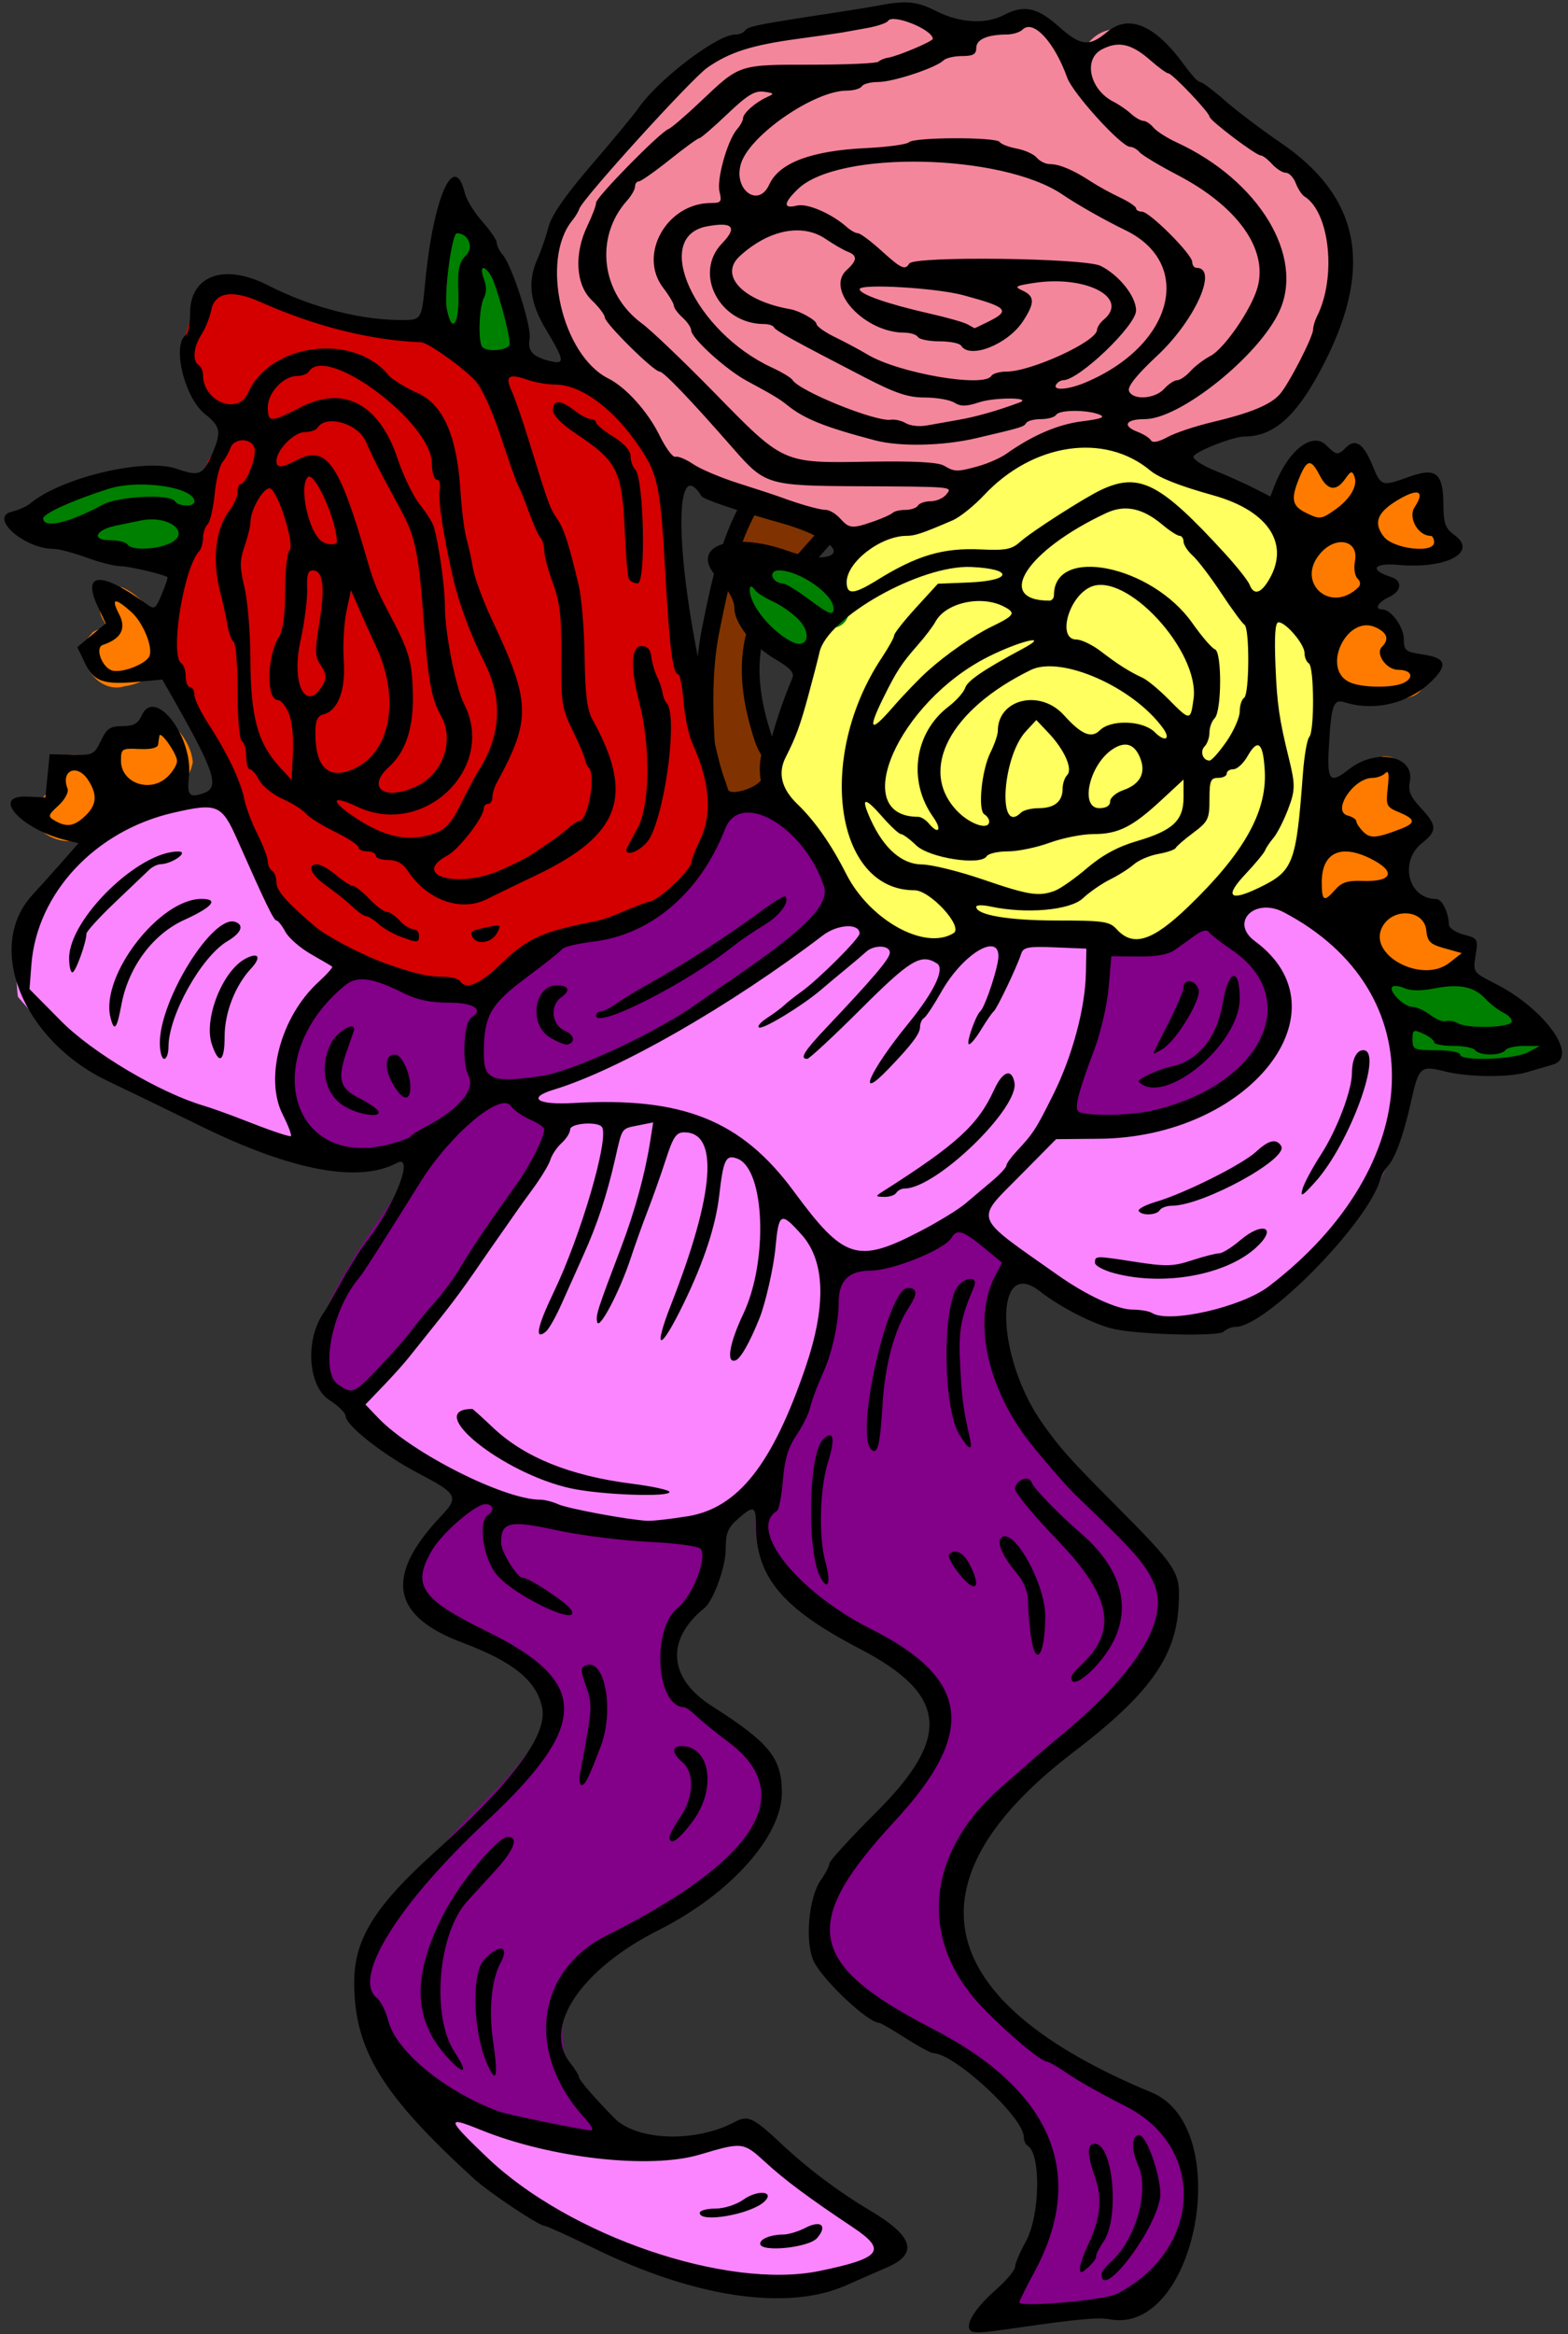 <?xml version="1.0" encoding="UTF-8" standalone="no"?>
<svg xmlns:rdf="http://www.w3.org/1999/02/22-rdf-syntax-ns#" xmlns="http://www.w3.org/2000/svg" height="540" viewBox="0 0 363 540" width="363" version="1.1" xmlns:cc="http://creativecommons.org/ns#" xmlns:dc="http://purl.org/dc/elements/1.1/">
<rect x="0" y="0" width="363" height="540" fill="#333333" stroke="none"/>
<path d="m195.16 96.324c-6.84 0.1-11.41 7.366-15.04 11.396-10.27 11.4-12.92 24.82-15.52 37.64-3.01 14.81-0.7 29.84 0 44.75 0.01 0.26 0 0.52-0.01 0.78 2.03-3.19 4.55-5.72 8.8-5.99 3.07-0.04 5.89 1.18 8.39 2.89-2.63-3.66-4.53-7.56-3.61-12.3 0.15-0.3 0.28-0.61 0.42-0.91-0.85-1.27-1.51-2.53-1.92-3.79-2.61-8-4.05-16.39-1.73-24.42 3.66-12.59 20.8-22.97 24.14-35.6 1.24-4.7 5.9-12.678-1.73-14.235-0.75-0.154-1.48-0.221-2.19-0.211zm-1.11 109.72c0.06 1.71-0.32 3.44-1.3 5.13 1.55-0.36 2.98-0.82 4.19-1.4-1.04-1.19-2-2.44-2.89-3.73z" fill-rule="evenodd" fill="#803300"/>
<path d="m173.86 116.39c-5.29 9.24-7.29 19.27-9.26 28.97-3.01 14.81-0.7 29.84 0 44.75 0.29 6.11-5.8 14.11 1.72 18.31 7.17 4 22.98 5.06 30.62 1.35-2.65-3.05-4.85-6.5-6.48-9.96-3.76-8.1-14.21-14.35-12.29-24.32 0.15-0.3 0.28-0.61 0.42-0.91-0.85-1.27-1.51-2.53-1.92-3.79-2.61-8-4.05-16.39-1.73-24.42 2.42-8.34 10.76-15.72 17.08-23.41-5.84-2.66-12.02-4.56-18.16-6.57z" stroke="#000" stroke-width="4.1" fill="none"/>
<g>
<path d="m303.15 103.36c-0.29-0.01-0.6 0.02-0.91 0.08-4.29 1.48-5.32 6.78-6.19 10.71-0.92 5.27 4.57 8.99 9.24 9.3-4.89 3.33-7.26 10.66-2.88 15.41 4.27 5.23 14.04 3.26 15.99-3.08 0.17-2.58-1.63-4.82-1.02-7.49 0.11-3.84-3.37-6.75-7.09-6.58-0.05 0-0.09 0.01-0.13 0.01 2.87-1.72 5.22-4.46 6.55-7.43 1.66-3.49-0.32-9.26-4.94-8.19-1.81 0.05-3.02 3.42-3.94 0.61-1.09-1.67-2.63-3.3-4.68-3.35zm24.24 7.01c-5.13 0.89-10.44 4.52-11.97 9.68-0.71 6.56 6.55 10.87 12.45 10.48 3.53 0.49 7.88-1.49 7.61-5.58 0.26-2.67-2.16-4.29-4.21-5.09-0.55-2.06 2-4.33 0.68-6.61-0.69-1.84-2.62-3.01-4.56-2.88zm-300.47 25.43c-4.086 0.28-4.851 5.37-2.709 8.16 0.77 1.57-2.472 1.57-2.986 2.64-4.892 4.82 1.034 14.19 7.554 12.19 4.797-0.67 10.793-4.18 9.547-9.83-1.142-5.43-4.846-10.64-9.888-13.01-0.493-0.16-1.009-0.15-1.518-0.15zm289.18 5.24c-8.64 0.6-14.06 13.47-6.83 19.24 5.18 3.16 12.02 2.86 17.58 0.86 3.59-1.21 4.77-6.46 1.25-8.48-1.27-1.16-3.1-1.1-4.53-1.81 3.43-5.09-2.53-10.02-7.47-9.81zm-279.2 25.67c-1.967 0.02-2.655 2.54-4.189 2.83-3.204-0.12-7.965 0.16-8.053 4.36-1.24 5.21 2.466 10.57 7.721 11.45 5.487 0.9 11.369-3.66 12.254-9.06-0.311-3.41-2.426-6.66-4.932-8.9-0.747-0.46-1.523-0.61-2.389-0.65-0.143-0.02-0.281-0.03-0.412-0.03zm-19.566 7.91c-0.196 0-0.394 0-0.594 0.01-4.104 0.07-5.377 4.6-5.086 7.97-2.088 2.31-5.685 5.68-2.871 8.83 2.88 3.12 8.278 4.56 11.754 1.39 4.621-2.57 6.558-8.83 3.533-13.34-1.369-2.47-3.803-4.74-6.736-4.86zm302.82 0.4c-3.22 1.41-7.01 1.93-9.53 4.77-3.46 2.78-5.42 9.1-0.88 11.85 0.73 0.46 1.36 1.09 1.96 1.76-0.18-0.01-0.36-0.03-0.54-0.03-7.67 0.27-11.93 11.24-7 16.82 2.54 2.26 6.2 0.5 7.76-2.02 3.97-1.66 10.21 0.81 12.52-4.03 1.22-3.19-0.68-5.69-3.23-7.43 3.11-0.64 6.14-1.92 8.31-4.15 2.49-3.68-1.48-7-4.6-8.33 0.51-3.57 0.66-9.59-4.77-9.21zm5.15 32.65c-5.99-0.05-11.47 6.4-8.87 12.24 2.62 6.15 10.36 9.4 16.69 7.92 3.82-1.17 9.1-3.9 8.29-8.6-1.15-3.36-5.77-2.42-7.54-4.62-0.59-4.1-4.48-7.11-8.57-6.94z" fill="#ff7b00"/>
<path d="m48.623 184.22c-1.293 0.037-2.592 0.133-3.875 0.084-22.851 0.869-43.612 23.319-40.611 46.305 12.896 15.528 31.46 25.492 50.518 31.768 4.569 1.028 12.536 6.916 15.238 0.09 0.002-5.843-3.95-11.466-1.69-17.525 1.018-8.192 7.329-13.976 11.264-20.553-0.232-6.316-9.432-6.738-11.777-12.51-5.748-8.735-8.564-19.455-15.223-27.393-1.263-0.281-2.551-0.303-3.844-0.266zm243.73 22.438c-6.031-0.355-10.304 7.291-5.715 11.746 5.93 5.265 12.55 13.858 6.699 21.713-9.362 16.67-30.581 20.758-48.012 19.871-0.751 0.388-1.473 0.824-2.182 1.283 6.425-10.406 10.442-22.365 11.699-34.4 0.705-4.819 0.046-11.508-6.438-10.805-4.662-0.473-10.966-2.139-14.043 2.586-2.74-6.736-11.09-1.574-14.094 2.412-2.066-1.269-6.909-4.594-10.004-1.477-2.166 2.455-1.311-4.898-5.107-4.203-3.979 1.475-3.055-2.317-6.027-3.848-0.868-0.393-1.837-0.528-2.783-0.459-11.711 2.959-20.394 12.768-30.812 18.189-12.784 8.326-26.643 14.735-40.555 20.863-4.657 3.493 0.441 9.232 5.078 8.23 0.387 0.027 0.793 0.039 1.184 0.062-5.087 3.218-7.149 10.75-11.221 15.072-11.663 16.915-23.722 33.584-37.262 49.062-2.433 6.193 5.407 10.151 9.498 13.691 12.555 8.89 27.342 14.296 42.402 16.555 14.547 4.005 33.437 3.731 42.883-10.008 8.771-13.599 15.397-29.555 15.467-45.932-0.011-2.601-0.554-5.205-1.527-7.637 1.635 1.243 3.408 2.305 5.394 3.082 9.948 1.978 18.905-5.114 26.848-10.115 0.659-0.465 1.305-0.946 1.945-1.434-0.125 3.458 3.181 6.926 6.16 8.838 12.974 10.625 28.972 20.743 46.537 17.502 18.429-3.283 32.311-18.417 41.076-34.127 9.902-17.558 7.992-41.916-7.721-55.52-5.419-4.845-11.769-10.384-19.369-10.797zm-185.87 281.51c-6.492 1.455-2.833 8.631 1.043 10.863 22.173 20.925 53.635 33.507 84.25 29.52 5.043-1.696 14.449-2.246 14.166-9.354-3.824-6.821-12.21-9.632-17.787-14.875-6.049-3.531-10.733-10.299-17.607-11.678-15.871 5.265-33.166 3.485-49.162-0.225-5.049-1.071-9.71-3.984-14.902-4.252z" fill="#fa85ff"/>
<path d="m173.39 184.9c-9.29 0.58-10.35 11.98-15.97 17.47-5.98 8.22-15.98 11.29-25.46 13.26-7.69 3.76-15.22 9.1-20.27 16.12-3.27-4.82-11.36-2.43-16.213-5.07-3.669-1.29-7.219-3.36-11.237-3.21-9.318 1.27-15.138 10.84-18.205 18.93-4.528 11.44 3.433 26 16.151 26.58 6.668 0.21 13.247-2.03 18.954-5.6-2.258 2.95-4.362 6.02-6.603 8.7-7.353 11.38-16.284 22.3-20.625 35.26-1.646 6.07-2.101 16.51 6.174 17.5 8.541-0.69 12.705-10.13 18.07-15.6 10.974-14.91 23.354-29.22 31.154-46.13 0.65-6.03-6.78-8.42-11.68-10.37 13.41 0.56 25.68-7.39 37.3-13.39 13.34-8.01 27.86-15.55 37.68-27.93 4.44-7.22-2.27-15.09-6.9-20.39-3.31-3.2-7.52-6.19-12.32-6.13zm105.41 27.32c-0.21 0-0.43 0-0.65 0.02-5.19 2.31-9.84 6.52-16.08 5.02-6.53-1.01-9.33 5.89-9.21 11.28-0.76 9.55-5.68 18.02-6.96 27.48 2.23 7.5 12.25 5.04 18.05 4.68 12.61-1.43 25.73-8.54 31.5-20.17 3.44-8.85-0.76-18.64-8.47-23.64-2.46-1.79-4.96-4.59-8.18-4.67zm-167.37 39.27c0.24 0.2 0.5 0.38 0.79 0.55 0.73 0.16 1.45 0.29 2.18 0.39-1.33 0.43-2.56 1.01-3.73 1.7 0.32-0.86 0.57-1.74 0.76-2.64zm110.09 30.48c-5.35 2.3-9.91 6.72-16 7.66-6.07 0.47-13.6 2.71-14.39 9.84-1.36 12.78-6.9 24.4-11.85 36.19-1.34 5.55-2.26 11.14-4.52 16.3-0.37 11.03 10.53 17.72 18.29 23.63 7.92 6.36 20.59 9.41 23.29 20.37-0.63 15.16-14.93 24.2-22.25 36.23-6.07 7.64-7.43 19.67 0.47 26.62 13.8 13.57 35.94 18.24 44.69 36.91 5.74 12.39-1.67 25.2-6.34 36.38-0.06 7.42 9.5 3.7 14.23 3.92 15.6 0.76 30.24-12.49 30.02-28.31 0.66-10.63-6.86-19.47-15.98-23.85-14.99-8.88-32.31-17.7-39.06-35.01-3.13-11.6 1.95-23.78 10.94-31.35 12.89-12.75 29.86-23.32 37.19-40.7 3.62-9.03-2.64-17.72-9.01-23.56-12.08-13.35-28.76-26.43-29.59-45.95-1.23-6.16 4.07-11.72 2.18-17.58-3.36-3.24-7.39-7.5-12.31-7.74zm-108.28 62.32c-9.07 2.63-17.024 10.99-18.906 20.3 0.803 9.36 11.736 12.62 18.486 16.97 5.43 3.67 14.57 7.32 13.9 15.15-4.1 11.95-15.26 19.66-23.16 29.04-8.174 9.54-18.891 18.87-21.08 31.85 3.349 17.18 18.29 30.53 34.93 34.85 6.3 1.23 12.92 4.17 19.34 2.75 5.79-3.85-0.96-9.59-3.17-13.42-6.69-10.12-3.38-25.22 7.97-30.34 13.57-8.25 30.38-15.44 37.13-30.86 3.72-9.31-3.99-17.49-10.88-22.63-4.37-4.33-12.85-6.64-11.33-14.43 0.19-9.57 11.46-16.23 9.3-26.13-4.36-5.01-12.45-2.97-18.42-4.5-10-0.14-20.02-4.23-30.05-2.87 1.17-2.67-1.17-5.93-4.06-5.73z" fill="#830089"/>
<path d="m252.03 100.25c-0.577-0.004-1.16 0.019-1.752 0.07-12.721-0.101-21.729 9.822-31.387 16.479-6.219 4.88-15.155 2.741-20.715 8.758-4.097 2.781-7.787 10.643-2.742 13.703-1.144 0.829-2.262 1.683-3.348 2.561-8.344 9.32-8.508 22.791-13.916 33.67-1.925 9.963 8.528 16.217 12.293 24.32 5.285 11.228 16.538 22.35 29.916 20.107 7.115-2.429 2.978-11.101-1.641-13.885-0.584-0.633-1.228-1.139-1.912-1.562 3.636 0.735 7.349 1.33 10.777 2.625-0.364 0.08-0.729 0.155-1.088 0.26-4.98 2.74-0.768 9.105 3.963 8.072 8.855 1.354 18.437-0.309 26.824 2.891 6.189 5.592 14.286 0.256 18.625-4.922 1.952-1.868 3.962-3.844 5.924-5.922 0.007 0.297 0.017 0.594 0.06 0.902 3.939 5.678 11.534 0.099 15.605-2.803 8.177-6.911 6.046-19.06 8.074-28.404 2.204-11.319 4.043-25.255-4.846-34.27-1.378-1.091-3.169-2.032-4.981-1.594-2.39 1.117-3.484 3.048-3.928 5.316-0.568-2.415-1.497-4.73-2.873-6.85 0.22 0.241 0.439 0.487 0.66 0.727 5.903 1.253 9.118-7.181 9.363-12.297-0.762-11.797-13.891-15.944-23.338-19.049-7.904-2.84-14.968-8.846-23.621-8.904z" fill="#ffff60"/>
<path d="m106.22 50.553c-5.43 0.715-5.7 7.382-6.12 11.658 0.03 4.982-1.601 10.919 1.85 15.119 1.56 1.709 3.82 1.548 5.43 0.397 0.23 1.778 0.77 3.489 1.76 5.033 2.97 3.18 8.8 2.528 11.63-0.438 2.02-4.017-0.51-8.585-1.2-12.658-1.43-3.897-1.95-9.941-6.86-10.973-0.23 0.029-0.47 0.004-0.71 0.002 0.89-3.858-1.14-8.214-5.78-8.14zm-74.068 57.887c-8.559 0.46-16.902 3.66-24.132 8.14-3.487 2.44-1.446 8.01 2.593 8.31 3.076 0.22 5.897-0.73 8.664-1.92-0.378 2.65 1.946 5.55 4.905 5.57 3.684 0.44 6.945 2.95 10.826 2.04 4.453-0.35 11.013-2.89 10.004-8.43-0.176-0.61-0.449-1.15-0.783-1.65 2.602-0.39 4.937-2.22 4.421-5.19-1.338-5.23-7.688-6.05-12.222-6.68-1.42-0.14-2.849-0.21-4.276-0.19zm147.73 19.92c-2.37 0.18-4.31 2.16-4.65 4.34-0.47-0.13-0.97-0.15-1.46-0.16-4.2 0.29-4.84 5.53-2.72 8.38 2.91 5.17 7.35 10.7 13.57 11.58 4.21 0.63 6.94-3.88 5.68-7.48 2.34 0.72 4.96 0.24 6.01-2.36 1.47-5.06-3.49-9.27-7.43-11.53-2.56-1.31-5.3-2.77-8.25-2.77-0.25-0.03-0.5-0.02-0.75 0zm142.49 96.17c-4.23 0.23-5.17 5.96-2.1 8.34 1.19 1.36 2.65 2.28 4.21 3.04-1.83 2.64-1.14 6.76 0.5 9.22 3.7 2.73 9 0.48 12.93 2.94 6.48 1.13 13.61 0.79 19.51-2.35 3.75-1.83 2.16-7.85-1.98-7.6-0.82 0.02-1.64 0.06-2.46 0.13 1.1-2.32-0.21-5.6-2.66-6.87-4.19-3.2-8.59-7.74-14.41-6.57-4.54 0.27-9.06 0.39-13.54-0.28z" fill="#008000"/>
<path d="m53.016 65.102c-7.582 0.984-9.389 10.115-11.204 16.252 6.822 25.644 20.332 4.989 6.256 25.314-2.369 8.479-4.109 17.132-7.504 25.328-3.388 9.594-4.728 20.583 0.883 29.678 5.909 10.89 11.566 21.91 15.312 33.779 3.572 11.982 12.09 22.023 23.539 27.131 9.075 4.836 19.407 6.892 29.402 8.44 8.138-2.384 12.591-11.7 21.576-12.758 12.423-3.132 27.943-6.661 32.986-20.129 4.813-8.412 3.073-18.209-0.307-26.756-1.874-7.727-3.59-15.483-4.979-23.266-2.486-14.841-0.131-31.001-7.057-44.812-6.323-12.284-19.286-19.014-32.869-18.982-3.755 0.722-4.315 3.348-3.844 6.309-2.707-5.126-6.329-9.535-12.041-12.051-12.098-5.084-25.808-4.771-37.795-10.461-4.008-1.282-8.054-3.142-12.349-3.013z" fill="#d40000"/>
<path d="m207.71 1.277c-13.57 3.256-27.9 3.762-41.05 8.713-10.31 5.332-16.79 15.643-24.88 23.633-1.865 2.874-6.515 5.911-6.82 9.438-0.047 0.009-0.095 0.012-0.143 0.021-5.009 3.18-7.122 9.703-8.998 15.096-1.356 12.447 3.064 26.258 14.047 33.221 7.572 4.92 9.814 14.925 18.188 18.807 12.393 6.257 26.582 8.369 38.678 15.115 6.155 0.152 11.531-4.03 17.541-5.146 3.561-0.899 9.568-3.462 7.498-7.857 11.063-1.691 19.994-10.009 31.168-11.723 22.104-22.804-8.649-0.51 9.779 3.248 7.07 4.196 14.041-2.543 21.129-3.336 8.704-1.369 16.852-6.524 19.932-15.088 5.517-11.851 11.034-27.092 3.41-39.248-3.412-4.945-6.915-9.931-12.67-12.359-12.349-7.494-19.842-21.251-33.463-26.818-0.777-0.192-1.579-0.28-2.379-0.26-4.956-0.041-8.242 3.919-8.975 8.279-1.429-2.352-2.784-4.739-4.094-7.082-1.742-2.59-4.431-4.96-7.758-4.75-5.116 1.884-12.133 0.739-15.283 6.144-1.368 0.402-2.71 0.842-4.043 1.291 2.832-5.425-6.45-9.269-10.807-9.338z" fill="#f3869b"/>
</g>
<path d="m224.51 539.02c-0.959-1.551 1.435-5.196 6.146-9.358 2.387-2.109 4.34-4.456 4.34-5.215 0-0.759 1.103-3.354 2.45-5.768 3.321-5.948 3.619-20.285 0.463-22.236-0.5-0.3-0.91-1.24-0.91-2.07 0-4.48-16.15-19.37-21.01-19.37-0.522 0-3.412-1.575-6.421-3.5s-5.736-3.5-6.06-3.5c-2.491 0-12.707-9.551-15.038-14.059-2.208-4.271-1.325-14.93 1.575-19.003 1.076-1.511 1.956-3.22 1.956-3.799 0-0.579 4.877-5.909 10.838-11.846 17.503-17.43 16.505-27.266-3.838-37.852-17.929-9.329-24-16.584-24-28.677 0-4.389-0.535-4.551-4.25-1.28-2.249 1.979-2.75 3.257-2.75 7.008 0 3.987-2.848 11.86-4.887 13.508-9.084 7.344-8.419 16.283 1.691 22.72 13.356 8.504 16.196 12.017 16.196 20.031 0 10.101-11.96 23.455-28.433 31.748-18.146 9.136-27.076 22.497-20.567 30.773 1.1 1.398 2 2.825 2 3.171 0 0.732 2.995 4.235 8.157 9.54 5.218 5.363 18.875 5.816 28.008 0.928 2.996-1.604 4.205-1.025 10.836 5.184 6.171 5.779 13.093 10.971 20.539 15.404 10.014 5.962 11.136 9.965 3.685 13.149-2.048 0.875-6.236 2.709-9.307 4.075-13.529 6.019-34.863 2.916-58.202-8.465-5.94-2.89-11.16-5.26-11.6-5.26-1.297 0-12.856-7.706-16.388-10.926-21.356-19.46-27.73-29.91-27.73-45.44 0-9.955 4.726-17.587 18.658-30.129 18.156-16.345 26.221-27.222 24.841-33.503-1.371-6.242-6.67-10.532-18.499-14.977-16.533-6.212-18.023-15.439-4.75-29.416 4.02-4.234 3.563-5.08-5.215-9.647-8.239-4.29-17.035-11.2-17.035-13.38 0-0.686-1.688-2.336-3.75-3.667-5.052-3.26-5.676-14.189-1.165-20.415 0.398-0.55 2.188-3.7 3.976-7s4.473-7.575 5.966-9.5c6.497-8.375 10.993-20.151 6.846-17.932-8.798 4.709-24.295 1.803-45.335-8.499-8.271-4.05-17.963-8.75-21.538-10.44-19.751-9.35-28.575-31.17-17.445-43.13 1.279-1.375 4.193-4.619 6.475-7.209l4.149-4.709-2.839-0.682c-10.468-2.51-17.636-10.47-9.09-10.09l4.25 0.189 0.5-5 0.5-5 5.123 0.128c4.883 0.122 5.198-0.03 6.734-3.25 1.357-2.846 2.139-3.378 4.967-3.378 2.609 0 3.609-0.556 4.495-2.5 3.027-6.645 11.955 4.95 10.915 14.176-0.501 4.446 0.129 5.081 3.685 3.717 3.432-1.317 2.099-5.242-7.481-22.029l-2.36-4.136-5.699 0.517c-7.987 0.724-10.178-0.055-12.226-4.35l-1.749-3.668 3.29-2.747 3.29-2.747-1.741-3.651c-3.892-8.162 0.467-8.557 10.959-0.992 2.122 1.53 2.255 1.455 3.763-2.156 0.86-2.058 1.445-3.817 1.3-3.908-1.118-0.71-8.97-2.53-10.894-2.53-1.319 0-4.861-0.9-7.87-2-3.01-1.1-6.402-2-7.54-2-6.868 0-15.128-7.328-9.71-8.615 1.512-0.359 3.425-1.217 4.25-1.905 7.195-6.006 26.59-10.594 33.892-8.018 5.315 1.875 6.22 1.453 8.441-3.937 1.928-4.678 1.659-5.915-1.897-8.738-4.82-3.826-7.733-16.249-4.307-18.367 0.479-0.296 0.871-2.496 0.871-4.89 0-8.834 7.88-11.693 17.999-6.53 10.298 5.254 22.054 8.226 31.841 8.05 3.592-0.064 3.82-0.478 4.54-8.219 1.87-20.105 6.77-31.284 9.25-21.081 0.367 1.512 2.176 4.439 4.019 6.503 1.843 2.064 3.352 4.279 3.352 4.921 0 0.643 0.611 1.879 1.358 2.747 2.203 2.561 6.751 16.695 6.253 19.436-0.518 2.855 0.665 4.172 4.644 5.17 3.585 0.9 3.483-0.059-0.756-7.098-3.886-6.454-4.465-11.212-2.026-16.646 0.811-1.806 1.942-5.084 2.514-7.284 0.711-2.732 3.878-7.295 9.995-14.395 4.925-5.718 9.756-11.56 10.736-12.983 4.62-6.712 18.28-17.122 22.47-17.122 0.933 0 1.944-0.4 2.247-0.89 0.613-0.992 2.945-1.458 21.068-4.209 3.85-0.584 8.125-1.283 9.5-1.552 6.664-1.305 9.195-1.079 13.745 1.23 5.431 2.756 11.417 3.106 15.619 0.915 4.646-2.423 7.723-1.804 12.599 2.534 5.232 4.655 7.156 4.89 11.324 1.383 5.046-4.246 11.147-1.633 17.877 7.657 1.56 2.162 3.23 3.931 3.7 3.931 0.469 0 3.023 1.913 5.675 4.25s8.453 6.725 12.891 9.75c18.243 12.435 21.527 28.394 10.392 50.5-6.28 12.467-11.658 17.486-18.76 17.504-2.599 0.007-11.384 3.459-11.773 4.627-0.2 0.6 2.015 2.056 4.923 3.235 2.908 1.179 6.995 3.016 9.084 4.082l3.797 1.937 0.859-2.259c3.183-8.373 8.819-12.856 12.072-9.603 2.364 2.364 2.695 2.401 4.577 0.519 2.162-2.162 4.051-0.909 6.085 4.036 2.064 5.02 2.122 5.038 8.577 2.725 6.208-2.225 7.832-0.882 7.89 6.525 0.034 4.346 0.438 5.435 2.606 7.014 5.437 3.961-1.975 7.855-13.055 6.859-5.83-0.524-6.801 1.18-1.612 2.827 2.685 0.852 2.375 3.302-0.59 4.653-2.51 1.14-3.4 2.82-1.51 2.82 2.032 0 5 4.088 5 6.886 0 2.654 0.362 2.941 4.5 3.561 5.415 0.812 5.806 2.53 1.492 6.56-5.176 4.835-12.983 6.612-19.697 4.482-2.636-0.836-3.135 0.623-3.676 10.76-0.399 7.463 0.301 8.174 4.663 4.742 6.315-4.967 15.299-3.152 14.099 2.849-0.431 2.155 0.127 3.492 2.533 6.067 3.794 4.061 3.847 5.348 0.336 8.11-5.429 4.27-3.261 12.982 3.23 12.982 1.342 0 2.84 3.002 2.961 5.934 0.033 0.789 1.575 1.828 3.428 2.309 3.26 0.847 3.348 1.001 2.742 4.795-0.624 3.903-0.605 3.931 4.525 6.53 11.559 5.858 19.49 16.99 13.356 18.747-1.645 0.471-4.372 1.268-6.061 1.771-4.219 1.256-13.619 1.147-19.051-0.221-5.543-1.396-5.933-1.036-7.75 7.152-1.668 7.514-3.628 12.953-5.313 14.74-0.651 0.691-1.499 2.246-1.883 3.456-3.27 10.3-26.47 33.78-33.38 33.78-0.905 0-2.139 0.492-2.74 1.094-1.16 1.16-18.828 0.764-25.276-0.567-4.475-0.924-12.513-4.987-17.262-8.727-10.802-8.507-10.307 15.276 0.637 30.642 4.054 5.692 6.187 8.083 16.237 18.2 15.284 15.386 15.664 15.989 15.186 24.102-0.694 11.783-6.909 20.364-24.452 33.757-39.1 29.852-32.688 57.528 18.219 78.628 19.462 8.067 10.385 56.431-9.847 52.461-2.41-0.473-7.793 0.023-20.749 1.912-9.328 1.36-10.923 1.432-11.486 0.521zm34.087-8.322c19.732-10.241 20.77-33.974 1.899-43.444-4.95-2.484-10.881-5.808-13.18-7.387-2.3-1.58-4.48-2.87-4.86-2.87-1.435 0-9.237-6.542-15.113-12.673-14.982-15.631-12.995-36.034 4.999-51.327 1.618-1.375 4.186-3.625 5.707-5s4.411-3.85 6.423-5.5c18.854-15.462 26.54-27.917 22.523-36.495-2.115-4.516-4.456-7.135-17.888-20.011-2.187-2.096-7.863-8.618-10.875-12.494-9.84-12.664-13.067-28.248-7.907-38.188l1.655-3.188-4.347-3.562c-4.725-3.872-6.116-4.288-7.341-2.197-1.607 2.742-13.597 7.596-18.827 7.621-4.993 0.024-7.306 2.35-7.306 7.347 0 4.51-1.462 11.364-3.342 15.668-1.916 4.386-2.682 6.438-3.362 9-0.365 1.375-1.794 4.172-3.175 6.216-1.815 2.684-2.659 5.538-3.039 10.277-0.29 3.608-0.914 6.8-1.388 7.093-6.836 4.225 4.776 18.76 21.837 27.335 22.891 11.506 24.435 23.927 5.514 44.35-22.138 23.896-20.462 33.083 8.788 48.164 27.664 14.263 35.725 33.666 23.412 56.349-1.876 3.456-3.412 6.559-3.412 6.895 0 1.235 19.738-0.493 22.601-1.979zm-3.6-4.55c0-0.465 0.949-1.702 2.108-2.75 5.841-5.278 9.045-16.521 6.388-22.415-1.644-3.646-1.536-7.012 0.223-6.973 1.937 0.042 5.508 10.962 4.812 14.713-1.49 8.06-13.53 23.56-13.53 17.43zm-5-1.312c0-0.807 0.841-3.239 1.869-5.405 2.889-6.085 3.382-10.684 1.673-15.593-1.914-5.496-1.937-7.844-0.077-7.844 4.218 0 5.762 17.001 2.05 22.564-1.078 1.615-1.877 3.22-1.776 3.567 0.1 0.347-0.699 1.429-1.778 2.405-1.583 1.433-1.96 1.492-1.96 0.307zm-2-136.69c0-0.465 0.858-1.622 1.907-2.571 8.939-8.09 7.583-16.033-4.969-29.099-5.47-5.69-9.94-11.06-9.94-11.94 0-2.059 3.224-3.367 3.828-1.554 0.437 1.31 6.339 7.405 11.236 11.603 9.069 7.775 11.835 16.393 7.929 24.703-2.76 5.89-9.99 12.3-9.99 8.86zm-9.364-9.795c-0.35-2.55-0.64-6.12-0.64-7.92 0-1.979-0.934-4.407-2.351-6.11-3.592-4.318-4.984-7.391-3.858-8.517 2.73-2.73 10.218 10.54 10.196 18.067-0.027 9.287-2.279 12.3-3.35 4.483zm-48.679-13.363c-3.203-5.802-2.81-28.572 0.55-31.933 2.451-2.451 2.93-0.291 1.172 5.285-1.896 6.014-2.194 17.253-0.61 22.96 1.34 4.825 0.695 6.962-1.112 3.688zm31.705-1.374c-1.417-1.857-2.295-3.657-1.952-4 1.398-1.398 3.325-0.457 4.764 2.327 3.024 5.847 1.199 6.933-2.812 1.673zm-20.02-28.32c-3.72-3.73 3.94-37.31 8.51-37.31 2.255 0 2.343 1.315 0.298 4.436-3.416 5.214-5.581 13.245-6.157 22.846-0.554 9.226-1.161 11.517-2.654 10.024zm20.408-3.468c-3.438-5.653-4.006-26.446-0.908-33.246 1.363-2.992 5.592-3.814 4.332-0.842-3.124 7.372-3.619 10.207-3.187 18.25 0.418 7.769 0.716 9.993 2.244 16.75 0.711 3.146-0.223 2.803-2.482-0.912zm-32.292 193.58c14.3-2.954 15.678-4.766 7.679-10.098-10.205-6.802-15.666-10.862-20.23-15.041-5.134-4.7-5.303-4.72-15.204-1.776-11.572 3.441-34.543 0.846-50.75-5.731-8.041-3.263-7.877-2.589 1.561 6.428 19.023 18.175 55.58 30.631 76.944 26.218zm-13.76-6.31c0-1.119 2.489-2.105 5.332-2.113 1.192-0.003 3.482-0.692 5.089-1.529 3.655-1.906 5.243-0.536 2.734 2.357-1.96 2.25-13.16 3.35-13.16 1.29zm-14-7.11c0-0.55 1.618-1 3.596-1 2.046 0 4.862-0.902 6.535-2.093 3.297-2.348 7.391-1.922 4.796 0.499-3.15 2.93-14.93 4.98-14.93 2.59zm-26.418-21.695c-13.908-14.999-11.687-34.197 4.918-42.518 34.62-17.349 44.279-32.67 28.178-44.699-2.848-2.128-6.172-4.818-7.386-5.979-1.21-1.15-2.48-2.1-2.82-2.1-6.529 0-7.769-17.979-1.586-23 3.457-2.808 6.847-11.409 5.364-13.611-0.436-0.648-5.548-1.345-12.248-1.672-6.325-0.308-15.974-1.54-21.442-2.737-10.615-2.323-12.566-1.863-12.555 2.962 0.005 2.051 3.693 8.059 4.947 8.059 1.553 0 10.399 5.873 11.317 7.514 2.224 3.975-12.751-3.022-17.121-8-3.25-3.7-4.6-12.51-2.15-14.02 1.543-0.954 1.183-2.5-0.582-2.5-2.311 0-9.984 6.598-12.365 10.634-4.792 8.123-2.665 11.29 12.62 18.789 23.903 11.727 23.897 21.573-0.028 43.938-20.594 19.251-31.217 36.396-25.359 40.926 0.863 0.667 2.057 3.083 2.654 5.367 1.836 7.03 13.219 16.326 25.559 20.872 1.968 0.725 18.77 4.176 21.29 4.373 0.71 0.056 0.166-1.112-1.208-2.594zm-23.042-13.363c-3.067-7.44-3.341-20.461-0.494-23.492 3.636-3.87 6.038-3.319 3.769 0.865-2.041 3.764-2.704 10.924-1.661 17.947 1.283 8.642 0.707 10.311-1.614 4.68zm-8.74-0.69c-8.24-8.81-8.541-19.07-0.99-33.63 3.79-7.3 12.45-17.62 14.79-17.62 2.557 0 1.45 2.989-2.85 7.698-2.337 2.559-5.308 5.812-6.601 7.228-6.777 7.421-8.363 26.609-2.885 34.894 3.146 4.757 2.365 5.521-1.463 1.43zm51.2-51.21c0-0.526 1.125-2.613 2.5-4.64 3.121-4.599 3.344-10.238 0.5-12.673-2.49-2.13-2.57-3.73-0.17-3.73 6.58 0 8.084 9.83 2.64 17.25-3.27 4.46-5.47 5.98-5.47 3.79zm-20.7-14.79c2.871-15.098 2.912-15.695 1.392-20.067-1.325-3.813-1.327-4.384-0.017-4.887 4.381-1.681 6.574 10.527 3.381 18.815-2.897 7.518-3.577 8.889-4.41 8.889-0.478 0-0.634-1.238-0.347-2.75zm24.868-59.414c11.671-1.927 19.585-11.892 27.271-34.336 4.918-14.36 4.623-24.72-0.878-30.857-4.816-5.373-5.272-5.139-6.04 3.105-0.421 4.514-2.303 12.804-3.69 16.252-2.291 5.694-4.401 9.389-5.577 9.766-2.181 0.699-1.387-3.974 1.83-10.766 5.82-12.289 5.002-33.537-1.382-35.925-2.667-0.998-3.231 0.146-4.194 8.513-0.808 7.02-3.536 15.321-8.182 24.895-5.515 11.366-7.333 11.484-2.901 0.188 9.99-25.49 11.07-39.68 3.01-39.68-1.88 0-2.586 1.033-4.276 6.25-1.113 3.438-2.984 8.725-4.157 11.75s-2.967 8.028-3.985 11.118c-2.532 7.68-7.318 16.796-7.759 14.778-0.352-1.608-0.048-2.554 5.587-17.396 3.144-8.282 5.475-16.794 6.681-24.398l0.697-4.398-3.29 0.658c-4.167 0.833-3.814 0.337-5.52 7.785-1.963 8.574-4.143 15.172-7.385 22.352-1.49 3.3-3.765 8.377-5.056 11.282-1.291 2.905-2.898 5.739-3.572 6.299-2.721 2.258-2.053-1.113 1.807-9.125 6.243-12.958 12.834-35.458 11.173-38.145-0.873-1.412-7.383-0.941-7.383 0.534 0 0.74-0.889 2.149-1.974 3.132-1.086 0.983-2.263 2.74-2.615 3.905-0.352 1.165-2.313 4.368-4.358 7.118s-6.339 8.825-9.541 13.5c-6.374 9.305-8.268 11.883-13.511 18.393-1.925 2.39-4.344 5.417-5.376 6.726-1.032 1.31-3.708 4.288-5.947 6.62l-4.072 4.239 2.947 3.087c7.758 8.12 29.172 18.93 37.522 18.93 1.002 0 2.856 0.468 4.12 1.04 2.26 1.023 16.091 3.6 20.604 3.838 1.269 0.067 5.479-0.402 9.356-1.042zm-26.971-6.463c-15.82-3.44-34.38-18.38-22.83-18.38 0.113 0 2.267 1.948 4.787 4.328 7.279 6.876 17.842 11.142 32.094 12.96 4.812 0.614 8.75 1.475 8.75 1.914 0 1.258-15.843 0.682-22.808-0.829zm-44.757-27.65c2.782-2.9 6.182-6.75 7.557-8.57 1.375-1.819 3.977-4.961 5.782-6.982 1.805-2.021 4.486-5.699 5.957-8.174 2.65-4.458 6.541-10.206 12.935-19.108 3.07-4.28 6.33-10.78 6.33-12.62 0-0.433-1.462-1.428-3.25-2.21s-3.823-2.22-4.522-3.195c-2.328-3.244-13.998 6.59-20.86 17.578-8.686 13.909-13.331 21.177-14.094 22.051-6.34 7.266-9.291 21.848-5.023 24.826 3.303 2.304 3.67 2.161 9.193-3.594zm206.29-19.09c36.589-27.922 38.208-68.333 3.468-86.559-6.72-3.525-12.578 2.345-6.674 6.688 21.864 16.083-1.245 45.409-36.024 45.714l-10 0.088-8.29 8.389c-10.586 10.712-11.211 9.046 8.641 23.041 6.758 4.764 13.764 7.997 17.366 8.014 1.806 0.008 3.823 0.359 4.483 0.778 3.912 2.486 20.725-1.34 27.03-6.152zm-35.73-3.04c-2.475-0.66-4.5-1.741-4.5-2.402 0-1.674 0.033-1.675 9.235-0.243 7.208 1.121 8.853 1.079 13.188-0.339 2.724-0.891 5.56-1.62 6.303-1.62 0.742 0 2.908-1.332 4.812-2.959 5.38-4.599 8.87-3.038 3.712 1.66-6.965 6.343-21.363 8.939-32.75 5.903zm5.623-14.405c-0.272-0.44 1.583-1.414 4.123-2.164 6.564-1.938 19.882-8.61 23.05-11.547 2.933-2.72 4.694-3.121 5.806-1.322 1.808 2.925-18.045 13.772-25.293 13.82-1.205 0.008-2.469 0.465-2.809 1.015-0.738 1.194-4.175 1.334-4.877 0.199zm37.929-5.12c0.38-1.331 2.317-4.931 4.303-8 3.638-5.618 7.103-14.73 7.13-18.748 0.022-3.232 1.055-5.332 2.622-5.332 4.763 0-3.137 21.637-11.136 30.5-3.001 3.325-3.494 3.592-2.919 1.579zm-88.55 9.82c4.125-2.136 8.85-5.026 10.5-6.422s4.453-3.763 6.228-5.259 3.238-3.078 3.25-3.516 1.034-1.878 2.272-3.202c3.96-4.235 4.539-5.126 8.536-13.135 4.464-8.944 7.452-20.046 7.608-28.264l0.11-5.6-7.264-0.294c-6.261-0.253-7.343-0.046-7.836 1.5-0.93 2.918-5.62 12.752-6.341 13.294-0.365 0.275-1.704 2.211-2.976 4.303s-2.546 3.568-2.832 3.282c-0.523-0.523 1.651-6.65 2.692-7.585 0.907-0.815 3.195-7.215 4.021-11.25 1.568-7.659-7.624-2.866-13.095 6.828-1.683 2.982-3.467 5.674-3.965 5.981-0.498 0.307-0.905 1.202-0.905 1.989 0 1.618-1.809 4.035-7.293 9.748-7.69 8.009-4.438 0.591 4.612-10.519 5.969-7.328 8.498-12.646 6.59-13.854-3.717-2.353-6.12-0.913-17.643 10.578-6.343 6.325-11.922 11.5-12.399 11.5-1.795 0-0.711-1.769 4.383-7.153 11.063-11.691 14.75-16.046 14.75-17.422 0-1.758-3.652-1.874-5.509-0.175-0.751 0.688-2.857 2.474-4.679 3.969-1.822 1.495-4.438 3.682-5.813 4.859-4.206 3.6-13.136 9.043-14.235 8.677-0.571-0.19 0.261-1.196 1.848-2.234s3.375-2.368 3.971-2.954c0.597-0.587 2.347-1.967 3.89-3.067 3.99-2.85 13.52-12.36 13.52-13.5 0-2.434-5.083-2.171-8.505 0.439-21.339 16.276-47.243 31.121-62.245 35.672-6.355 1.928-3.899 3.599 4.569 3.108 25.253-1.462 38.838 3.987 50.959 20.44 11.628 15.784 14.71 16.759 29.222 9.245zm-8.628-9.211c17.144-10.91 22.031-15.369 25.76-23.506 1.983-4.326 4.065-5.086 4.717-1.721 1.146 5.914-18.139 24.536-25.411 24.536-0.726 0-1.598 0.45-1.938 1-0.34 0.55-1.604 0.974-2.809 0.941-2.079-0.056-2.095-0.12-0.319-1.25zm-114.56-10.85c2.581-0.639 4.918-1.476 5.193-1.861 0.275-0.384 1.85-1.398 3.5-2.253 7.725-4.002 11.611-8.61 9.957-11.807-1.587-3.069-1.121-12.389 0.675-13.499 2.972-1.837 0.548-3.418-5.237-3.418-4.396 0-7.405-0.652-10.75-2.329-6.998-3.508-10.502-3.943-13.294-1.651-19.866 16.306-12.796 42.452 9.956 36.818zm-10.526-9.15c-4.163-2.83-5.317-8.704-2.765-14.081 1.321-2.783 5.592-5.404 5.468-3.357-0.008 0.138-0.664 2.05-1.456 4.25-2.513 6.975-2.048 9.195 2.403 11.465 2.163 1.103 4.214 2.462 4.559 3.02 1.168 1.891-4.94 0.925-8.21-1.298zm12.974-2.94c-3.272-4.13-3.699-8.75-0.809-8.75 1.538 0 3.554 4.28 3.554 7.55 0 2.666-1.178 3.182-2.745 1.203zm-26.816 5.13c-4.271-8.428-0.423-22.674 8.277-30.643 1.968-1.802 3.399-3.413 3.18-3.579-0.218-0.166-2.439-1.47-4.934-2.898-2.495-1.427-5.159-3.757-5.919-5.178-0.76-1.42-1.673-2.58-2.029-2.58-0.629 0-2.45-3.753-9.097-18.75-3.593-8.105-4.626-8.536-14.842-6.181-18.045 4.159-31.535 18.598-32.808 35.114l-0.438 5.683 7.335 7.41c7.26 7.334 22.771 16.533 33.008 19.576 1.83 0.544 5.802 1.961 8.827 3.15 6.061 2.381 10.091 3.78 11.267 3.912 0.422 0.047-0.401-2.218-1.827-5.034zm-28.439-16.56c0-10.034 12.256-29.736 17.425-28.013 2.175 0.725 1.446 2.57-1.763 4.463-6.05 3.57-13.662 17.2-13.662 24.47 0 1.52-0.45 2.76-1 2.76s-1-1.656-1-3.679zm12.02 0.238c-1.898-5.751 2.462-16.856 7.729-19.687 3.131-1.683 3.868-0.45 1.348 2.255-3.666 3.93-6.097 10.19-6.097 15.69 0 5.961-1.331 6.74-2.98 1.744zm-23.444-6.11c-2.41-9.61 11.294-27.45 21.078-27.45 4.102 0 2.545 1.89-4.001 4.858-7.273 3.298-12.922 10.906-14.543 19.588-1.067 5.714-1.672 6.43-2.533 3zm-9.576-13.75c0-9.072 16.167-24.81 25.333-24.66 2.503 0.041-1.492 2.858-4.154 2.929-0.727 0.019-1.912 0.598-2.634 1.285-0.722 0.688-4.29 4.085-7.929 7.55-3.639 3.46-6.616 6.73-6.616 7.27 0 1.99-2.518 8.93-3.243 8.93-0.417 0-0.757-1.49-0.757-3.3zm250.85 35.251c25.112-5.79 35.023-25.77 18.395-37.084-2.612-1.777-5.048-3.675-5.413-4.218-0.409-0.607-1.565-0.346-3 0.677-1.284 0.915-3.391 2.426-4.681 3.357-1.637 1.181-4.241 1.675-8.614 1.634l-6.268-0.059-0.603 7.136c-0.332 3.925-1.778 10.28-3.213 14.123-3.704 9.915-4.645 13.372-3.947 14.501 0.787 1.273 11.719 1.231 17.346-0.066zm-3.196-6.623c-0.57-0.57 4.437-2.894 7.859-3.649 5.912-1.304 10.276-6.762 11.521-14.407 1.3-7.987 3.962-8.772 3.962-1.169 0 10.533-17.567 25.001-23.342 19.225zm3.347-6.566c0.003-0.142 1.578-3.323 3.5-7.069s3.495-7.458 3.495-8.25c0-2.128 2.767-1.748 3.474 0.477 0.713 2.246-5.122 11.889-8.377 13.842-1.153 0.692-2.095 1.142-2.092 1zm-141.74 5.224c7.371-1.066 26.305-9.844 36.064-16.719 2.847-2.006 6.531-4.573 8.186-5.705 17.14-11.721 22.667-17.357 21.201-21.621-4.753-13.824-19.322-22.197-22.854-13.134-5.75 14.752-17.104 24.46-30.491 26.072-3.597 0.433-6.838 1.203-7.203 1.711-0.365 0.508-4.128 3.502-8.362 6.654-8.33 6.2-9.784 8.804-9.796 17.542-0.008 6.09 1.907 6.841 13.255 5.201zm1.99-8.972c-4.88-2.97-3.64-12.01 1.64-12.01 2.818 0 3.273 1.198 1.046 2.757-2.721 1.906-2.248 6.387 0.817 7.732 2.205 0.967 2.55 2.581 0.684 3.195-0.516 0.17-2.4-0.583-4.188-1.673zm10.75-5.01c0-0.55 0.493-1 1.096-1 0.603 0 2.29-0.848 3.75-1.885s4.904-3.131 7.654-4.654c7.84-4.342 17.521-10.617 25.771-16.705 2.791-2.059 5.262-3.556 5.492-3.325 1.174 1.174-1.235 4.449-4.871 6.621-2.254 1.347-5.515 3.573-7.245 4.948-10.93 8.68-31.65 19.15-31.65 16zm215.64 8.506 2.864-1.494-3.691-0.006c-2.03-0.003-3.969 0.444-4.309 0.994-0.34 0.55-1.915 1-3.5 1s-3.16-0.45-3.5-1c-0.34-0.55-2.616-1-5.059-1-2.44 0-4.44-0.38-4.44-0.84 0-0.462-1.125-1.352-2.5-1.979-2.301-1.048-2.5-0.941-2.5 1.339 0 2.338 0.313 2.479 5.5 2.479 3.025 0 5.5 0.45 5.5 1 0 1.584 12.402 1.193 15.636-0.494zm-3.7-7.01c0.242-0.55-0.569-1.504-1.804-2.119-1.234-0.615-3.133-2.072-4.218-3.238-2.665-2.861-6.093-3.571-11.792-2.445-3.05 0.603-5.554 0.59-6.956-0.035-1.205-0.538-2.483-0.684-2.841-0.326-0.978 0.978 2.729 4.663 4.69 4.663 0.941 0 2.783 0.833 4.095 1.851s2.93 1.661 3.597 1.429c0.667-0.232 1.973 0.004 2.903 0.525 2.197 1.229 11.754 0.993 12.326-0.304zm-233.59-13.81c5.603-5.47 9.298-7.144 20.651-9.354 2.481-0.483 4.193-1.08 9-3.139 1.375-0.589 3.481-1.345 4.68-1.679 2.369-0.661 9.299-7.32 9.354-8.989 0.019-0.566 0.903-2.829 1.966-5.029 2.938-6.083 2.377-13.522-1.693-22.423-0.861-1.883-1.794-6.27-2.073-9.75-0.29-3.48-0.85-6.33-1.27-6.33-1.199 0-2.007-6.359-2.925-23-1.172-21.258-1.699-23.587-7.019-31-5.757-8.022-12.854-13-18.533-13-1.758 0-4.605-0.491-6.325-1.09-4.425-1.543-5.314-0.922-3.71 2.59 0.753 1.65 2.546 6.825 3.983 11.5 4.517 14.688 4.79 15.443 6.506 18 1.654 2.464 2.693 5.66 5.041 15.5 0.656 2.75 1.264 10.175 1.351 16.5 0.119 8.634 0.574 12.248 1.824 14.5 9.793 17.637 6.532 26.68-12.981 35.994-4.226 2.017-9.414 4.531-11.529 5.587-5.989 2.989-13.812 0.188-18.206-6.519-1.159-1.77-2.57-2.56-4.563-2.56-1.587 0-2.885-0.45-2.885-1s-0.9-1-2-1-2-0.417-2-0.926-2.456-2.128-5.458-3.597-6.039-3.375-6.75-4.236c-0.711-0.861-3.12-2.376-5.354-3.367-2.234-0.99-4.672-2.942-5.419-4.338-0.746-1.4-1.731-2.54-2.188-2.54s-0.831-1.32-0.831-2.94c0-1.617-0.45-3.219-1-3.559-0.568-0.351-1-5.324-1-11.5 0-5.985-0.4-11.129-0.89-11.432-0.489-0.302-1.132-2.016-1.428-3.809-0.296-1.79-1.065-5.28-1.708-7.76-1.929-7.42-1.093-14.71 2.165-18.88 1.023-1.32 1.86-3.23 1.86-4.25 0-1.026 0.338-1.869 0.75-1.873 1.118-0.012 3.25-5.057 3.25-7.692 0-2.876-4.697-3.331-5.683-0.551-0.341 0.963-1.168 2.425-1.837 3.25-0.669 0.825-1.474 4.152-1.79 7.392-0.316 3.241-1.05 6.368-1.632 6.95-0.582 0.57-1.058 1.99-1.058 3.15 0 1.155-0.398 2.527-0.884 3.05-3.631 3.904-6.859 24.255-4.117 25.95 0.55 0.34 1 1.716 1 3.059s0.45 2.441 1 2.441 1 0.798 1 1.773c0 0.975 1.462 4.014 3.25 6.753 4.334 6.642 7.481 13.224 8.299 17.359 0.368 1.862 1.746 5.527 3.061 8.145 1.315 2.62 2.391 5.46 2.391 6.31 0 0.85 0.45 1.824 1 2.164 0.55 0.34 1 1.526 1 2.636 0 1.962 2.147 4.436 8.79 10.129 2.858 2.45 11.049 6.737 16.71 8.748 6.261 2.223 9.525 2.987 12.762 2.987 1.991 0 3.898 0.45 4.238 1 1.357 2.195 4.672 0.744 9.849-4.31zm-23.85-6.04c-1.65-0.628-3.872-1.93-4.939-2.894-1.066-0.97-2.324-1.76-2.795-1.76-0.471 0-1.928-1.012-3.237-2.25s-3.976-3.375-5.927-4.75c-3.643-2.567-4.703-5-2.179-5 0.783 0 2.76 1.125 4.394 2.5s3.384 2.5 3.89 2.5 2.212 1.35 3.793 3 3.395 3 4.032 3c0.637 0 1.972 0.9 2.968 2 0.995 1.1 2.415 2 3.155 2 0.74 0 1.345 0.68 1.345 1.5 0 1.71-0.36 1.721-4.5 0.145zm16.959 0.288c-0.854-1.382-0.603-1.562 3.379-2.415 3.16-0.677 3.278-0.604 2.215 1.383-1.188 2.219-4.484 2.828-5.594 1.032zm35.54-20.31c0-0.206 1.155-2.441 2.567-4.967 2.894-5.178 3.09-18.862 0.417-29.159-2.092-8.059-1.896-13 0.516-13 1.389 0 2.089 0.764 2.292 2.5 0.16 1.375 0.749 3.419 1.308 4.543 0.559 1.123 1.127 2.798 1.263 3.721 0.135 0.923 0.559 1.991 0.942 2.374 2.56 2.56-0.022 23.858-3.771 31.112-1.34 2.6-5.53 4.78-5.53 2.88zm0.5-62.88c-0.238-0.688-0.615-5.3-0.837-10.25-0.662-14.709-1.63-16.677-11.417-23.197-3.268-2.178-5.25-4.216-5.25-5.4 0-2.425 1.821-2.39 5 0.097 1.375 1.075 3.062 1.966 3.75 1.978 0.688 0.012 1.25 0.382 1.25 0.821 0 0.439 1.788 1.902 3.973 3.25 2.51 1.549 3.983 3.206 4 4.501 0.015 1.127 0.501 2.525 1.081 3.104 2.006 2.006 2.529 26.346 0.566 26.346-0.926 0-1.878-0.562-2.116-1.25zm190.06 89.019 2.837-2.231-3.952-1.103c-3.384-0.944-3.996-1.543-4.258-4.167-0.48-4.807-7.734-5.365-10.186-0.783-3.477 6.497 9.23 13.262 15.559 8.284zm-114.8-6.85c2.33-1.46-5.41-9.92-9.07-9.92-18.48 0-22.81-30.87-7.55-53.8 1.57-2.37 2.86-4.69 2.86-5.17 0-0.478 2.278-3.361 5.061-6.407l5.061-5.538 7.189-0.293c10.044-0.409 10.435-3.15 0.511-3.587-11.733-0.517-33.353 11.668-35.124 19.794-0.3 1.375-1.463 5.875-2.586 9.999-1.883 6.918-2.863 9.585-5.229 14.237-1.867 3.67-0.963 7.294 2.697 10.817 4.063 3.911 7.842 9.305 11.285 16.109 5.459 10.788 18.291 17.876 24.898 13.754zm54.38-6.17c12.778-12.31 18.153-21.823 17.66-31.26-0.35-6.695-1.575-7.759-4.008-3.483-0.937 1.646-2.399 2.993-3.25 2.993-0.851 0-1.546 0.45-1.546 1s-0.9 1-2 1c-1.731 0-2 0.667-2 4.949 0 4.554-0.299 5.173-3.75 7.75-2.062 1.54-3.895 3.124-4.073 3.519-0.178 0.395-1.978 1.013-4 1.374-2.022 0.36-4.577 1.447-5.677 2.415-1.1 0.968-3.575 2.538-5.5 3.491-1.925 0.952-4.768 2.917-6.318 4.367-2.97 2.778-13.132 3.672-21.432 1.885-1.788-0.385-3.25-0.351-3.25 0.075 0 1.903 7.48 3.176 18.666 3.176 10.754 0 12.215 0.211 13.834 2 3.813 4.213 8.285 2.803 16.645-5.25zm33.996-3.912c1.444-1.665 2.879-2.124 6.242-1.997 7.019 0.265 7.931-2.15 1.944-5.146-6.97-3.49-11.33-1.39-11.33 5.45 0 4.414 0.527 4.696 3.14 1.683zm-64.905 0.262c1.301-0.495 4.66-2.857 7.464-5.25 3.494-2.982 7.096-4.935 11.45-6.207 8.35-2.44 10.85-4.77 10.85-10.12v-4.136l-5.25 4.858c-6.65 6.15-9.9 7.76-15.67 7.76-2.536 0-7.073 0.9-10.082 2-3.01 1.1-7.364 2-9.677 2s-4.518 0.507-4.901 1.126c-1.384 2.24-13.256 0.407-16.309-2.517-1.49-1.44-3.08-2.61-3.53-2.61-0.445 0-2.397-1.811-4.337-4.025-4.189-4.779-5.06-4.553-2.669 0.693 3.042 6.676 7.225 10.327 11.871 10.361 2.23 0.017 8.554 1.573 14.054 3.458 10.683 3.662 13.016 4.027 16.735 2.612zm47.113-0.623c8.113-3.92 8.712-5.462 10.285-26.478 0.309-4.125 0.968-7.928 1.464-8.45 1.233-1.299 1.147-16.281-0.098-17.05-0.55-0.34-1-1.426-1-2.413 0-2.02-4.3-7.09-6.02-7.09-0.771 0-0.983 3.142-0.691 10.25 0.357 8.692 0.877 12.262 3.097 21.25 1.512 6.12 1.49 7.378-0.204 11.807-1.011 2.644-2.533 5.618-3.382 6.609-0.849 0.991-1.714 2.281-1.924 2.866-0.209 0.585-2.317 3.123-4.685 5.641-4.741 5.04-3.482 6.26 3.154 3.054zm-176.09-3.895c3.17-1.304 6.946-3.205 8.39-4.226s3.326-2.306 4.182-2.856c0.855-0.55 2.452-1.788 3.548-2.75s2.286-1.75 2.644-1.75c2.075 0 4.029-10.61 2.276-12.362-0.383-0.383-0.777-1.245-0.876-1.917-0.099-0.672-1.393-3.696-2.874-6.721-2.474-5.05-2.687-6.44-2.603-17 0.073-9.227-0.308-12.584-1.93-16.986-1.112-3.017-2.022-6.415-2.022-7.55s-0.391-2.492-0.869-3.014c-0.478-0.522-1.68-3.2-2.672-5.95-0.992-2.75-2.092-5.45-2.445-6-0.353-0.55-2.154-5.62-4.003-11.266-1.973-6.025-4.426-11.428-5.937-13.077-2.81-3.069-10.975-8.878-12.57-8.942-11.827-0.473-24.51-3.657-37.357-9.378-6.413-2.856-10.399-2.183-11.226 1.895-0.36 1.774-1.388 4.345-2.286 5.715-1.836 2.802-2.133 6.131-0.631 7.06 0.55 0.34 1 1.358 1 2.261 0 6.172 8.094 9.42 10.408 4.176 5.114-11.593 24.575-14.016 32.592-4.058 0.698 0.867 4.099 2.951 6.589 4.037 5.974 2.607 9.196 9.882 10.004 22.584 0.28 4.4 0.898 9.35 1.374 11 0.476 1.65 1.166 4.8 1.533 7 0.368 2.2 2.364 7.6 4.437 12 8.997 19.099 9.098 22.894 1.01 37.736-0.52 0.955-0.946 2.417-0.946 3.25 0 0.832-0.45 1.514-1 1.514s-1 0.481-1 1.07c0 1.994-5.769 9.469-8.392 10.872-8.393 4.492 1.825 7.683 11.656 3.64zm-14.606-8.775c2.535-0.917 3.932-2.481 6.029-6.75 1.501-3.056 3.44-6.682 4.308-8.057 4.989-7.903 5.401-16.288 1.207-24.613-3.288-6.529-5.987-13.811-7.369-19.887-2.234-9.817-3.468-17.959-3.051-20.137 0.257-1.343-0.03-2.363-0.665-2.363-0.622 0-1.121-1.661-1.126-3.75-0.016-9.45-24.488-27.703-28.482-21.24-0.34 0.55-1.575 1-2.745 1-3.117 0-6.755 3.864-6.755 7.174 0 3.659 0.575 3.662 7.646 0.038 9.957-5.102 18.175-0.724 22.402 11.934 1.306 3.912 3.612 8.669 5.124 10.571 1.512 1.902 2.966 4.206 3.232 5.121 1.23 4.225 2.595 14.007 2.596 18.596 0.001 5.988 2.514 18.722 4.429 22.443 7.615 14.796-9.328 31.096-24.725 23.788-6.117-2.904-6.383-1.398-0.449 2.542 6.921 4.596 12.584 5.704 18.401 3.6zm223.6-0.99c3.555-1.363 3.47-2.271-0.361-3.858-2.949-1.222-3.085-1.519-2.613-5.708 0.359-3.182 0.194-4.115-0.589-3.333-0.598 0.598-1.932 1.087-2.964 1.087-4.393 0-9.472 7.73-5.723 8.71 1.1 0.288 2 0.888 2 1.335 0 0.447 0.722 1.534 1.605 2.417 1.612 1.612 3.017 1.507 8.645-0.651zm-108.23-2.781c-5.918-8.311-4.356-19.488 3.569-25.532 1.801-1.373 3.539-3.331 3.862-4.35 0.518-1.632 4.372-4.245 13.377-9.068 6.588-3.529-0.689-1.815-8.08 1.903-20.86 10.5-32.45 37.02-16.18 37.02 0.65 0 1.742 0.675 2.426 1.5 2.299 2.771 3.16 1.533 1.022-1.47zm-196.33-0.2c2.723-2.558 2.924-4.965 0.699-8.361-2.533-3.866-6.39-2.248-4.761 1.997 0.32 0.835-0.576 2.516-2.089 3.918-2.47 2.289-2.527 2.527-0.842 3.507 2.735 1.591 4.446 1.331 6.993-1.062zm209.31 1.23c0-0.518-0.501-1.251-1.113-1.629-1.563-0.966-0.645-10.204 1.427-14.357 0.928-1.859 1.687-4.078 1.687-4.93 0-7.433 9.814-9.768 15.316-3.644 3.994 4.444 6.343 5.441 8.274 3.51 2.58-2.58 9.993-2.335 12.75 0.422 2.366 2.366 3.782 1.66 1.894-0.945-6.912-9.537-23.597-16.878-30.596-13.461-18.725 9.14-26.069 23.074-17.148 32.533 3.003 3.184 7.51 4.685 7.51 2.501zm11.5-3.06c3.612 0 5.5-1.545 5.5-4.5 0-1.155 0.472-2.571 1.048-3.148 1.375-1.375-0.617-5.871-4.341-9.796l-2.793-2.943-2.409 2.598c-5.516 5.949-6.617 24.301-1.129 18.813 0.56-0.56 2.42-1.02 4.12-1.02zm16.5-1.552c0-0.854 1.359-2.026 3.021-2.605 3.89-1.356 5.285-3.907 3.994-7.303-1.289-3.391-3.464-4.131-6.431-2.187-5.409 3.544-7.692 13.647-3.084 13.647 1.593 0 2.5-0.563 2.5-1.552zm-160.28-3.66c5.881-2.9 8.479-10.599 5.416-16.052-2.279-4.07-3.008-8.06-4.059-22.24-1.12-15.12-1.94-19.22-4.963-24.87-1.434-2.68-3.508-6.54-4.608-8.58s-2.82-5.58-3.822-7.88c-1.843-4.217-9.235-6.314-11.178-3.17-0.34 0.55-1.684 1-2.986 1-2.441 0-6.514 4.15-6.514 6.63 0 1.753 1.086 1.723 4.636-0.129 6.96-3.63 9.868 0.513 16.488 23.494 1.339 4.649 2.194 6.73 4.724 11.5 4.828 9.103 5.472 11.188 5.718 18.5 0.273 8.111-1.535 13.852-5.488 17.43-5.537 5.011-0.881 8.069 6.64 4.361zm79.68-1.703c0.236-0.873 0.974-3.998 1.641-6.945 1.053-4.65 3.033-10.618 5.398-16.264 0.503-1.201-0.493-2.308-3.845-4.272-5.48-3.21-9.59-8.35-9.59-11.98 0-1.736-1.412-4.21-4.015-7.034-6.63-7.193 3.284-10.837 16.515-6.07 5.35 1.927 10.5 1.923 10.5-0.009 0-1.688-5.39-4.572-12-6.42-10.333-2.889-18.146-5.528-18.616-6.288-5.903-9.551-6.234 10.536-0.63 38.188 0.836 4.125 1.88 9.525 2.321 12 1.022 5.743 2.473 11.94 3.397 14.5 0.397 1.1 0.876 2.529 1.065 3.175 0.498 1.7 7.309-0.542 7.861-2.588zm-137.71-0.26c1.273-1.196 2.304-2.883 2.292-3.75-0.024-1.67-3.83-7.104-4.08-5.826-0.081 0.412-0.214 1.312-0.295 2-0.096 0.814-1.622 1.184-4.375 1.061-4.045-0.19-4.228-0.07-4.228 2.71 0 5.16 6.7 7.541 10.686 3.797zm28.12-14.91c-0.712-1.6-1.811-2.92-2.443-2.92-2.805 0-2.636-10.13 0.245-14.71 0.901-1.44 1.392-5.16 1.392-10.55 0-4.584 0.447-8.782 0.994-9.329 1.348-1.35-2.835-14.41-4.616-14.41-1.514 0-4.37 5.007-4.393 7.7-0.008 0.99-0.627 3.556-1.374 5.704-1.14 3.274-1.143 4.807-0.021 9.5 0.736 3.078 1.354 10.514 1.374 16.525 0.044 13.555 1.683 19.546 6.882 25.168l2.654 2.87 0.3-6.311c0.174-3.655-0.245-7.541-0.994-9.234zm15.342 12.875c8.355-3.943 10.486-16.354 4.858-28.298-1.037-2.2-2.755-6.01-3.818-8.466l-1.934-4.465-1.053 4.938c-0.579 2.716-0.86 7.803-0.623 11.305 0.469 6.936-1.31 11.623-4.751 12.523-1.375 0.35-1.827 1.44-1.827 4.37 0 8.055 3.209 10.894 9.148 8.091zm201.8-6.228c1.68-2.44 3.05-5.56 3.05-6.94 0-1.381 0.45-2.789 1-3.129 1.252-0.773 1.33-16.178 0.087-16.946-0.502-0.31-2.92-3.599-5.372-7.309-2.452-3.71-5.416-7.602-6.587-8.65-1.17-1.05-2.13-2.52-2.13-3.25 0-0.74-0.42-1.35-0.92-1.35-0.508 0-2.292-1.152-3.966-2.56-4.604-3.874-8.697-4.725-13.014-2.708-18.43 8.61-25.99 20.27-13.15 20.27 0.58 0 1.05-0.59 1.05-1.31 0-11.468 22.59-6.895 32.019 6.482 2.198 3.118 4.555 5.856 5.239 6.084 1.648 0.55 1.594 14.296-0.063 15.953-0.66 0.65-1.2 2.13-1.2 3.29 0 1.155-0.501 2.601-1.113 3.213-1.158 1.158-0.43 3.287 1.124 3.287 0.491 0 2.265-1.994 3.941-4.43zm-69.122-16.354c4.327-3.871 10.471-8.132 14.671-10.174 5.437-2.643 5.774-3.187 2.901-4.677-5.246-2.721-13.456-0.906-15.842 3.503-0.582 1.076-2.409 3.487-4.059 5.356-3.782 4.285-4.946 6.07-8.011 12.276-3.684 7.461-3.023 8.183 2.091 2.283 2.519-2.906 6.231-6.761 8.25-8.568zm61.483 6.534c1.495-11.032-15.661-29.646-23.874-25.904-5.14 2.34-7.74 12.15-3.23 12.15 1.153 0 3.707 1.238 5.675 2.75 3.918 3.01 6.539 4.67 9.62 6.091 1.105 0.51 3.805 2.742 6 4.96 5.023 5.077 5.108 5.076 5.803-0.051zm-201.33-3.71c0.641-1.198 0.431-2.433-0.685-4.026-1.42-2.027-1.461-3.211-0.351-10.047 1.337-8.23 0.852-11.97-1.551-11.97-1.094 0-1.427 1.093-1.293 4.25 0.099 2.337-0.596 7.759-1.543 12.049-2.276 10.306 1.496 17.079 5.424 9.738zm250.11-0.087c2.4-1.28 1.6-2.95-1.41-2.95-2.718 0-5.355-3.726-3.764-5.318 1.753-1.753 1.255-3.282-1.475-4.526-6.608-3.011-12.633 9.504-6.097 12.666 2.843 1.376 10.277 1.45 12.748 0.128zm-290.6-5.93c1.136-1.837-1.286-7.943-4.149-10.461-3.847-3.384-4.713-3.184-2.74 0.631 1.692 3.273 0.426 5.635-3.77 7.034-2.036 0.679-0.051 5.6 2.423 6.008 2.346 0.387 7.176-1.497 8.236-3.212zm150.44-8.601c-1.317-1.402-3.977-3.284-5.91-4.182-1.933-0.898-3.828-2.094-4.211-2.656-1.475-2.169-1.739 0.244-0.335 3.058 1.674 3.356 5.356 7.071 8.743 8.821 3.662 1.893 4.874-1.675 1.712-5.041zm8.04-2.67c-0.084-3.306-7.937-8.75-12.621-8.75-2.67 0-1.698 2.906 1.025 3.066 0.62 0.036 3.153 1.582 5.628 3.434 4.963 3.714 6.016 4.111 5.968 2.25zm121.48-4.83c0.598-0.581 0.526-1.346-0.196-2.068-0.634-0.634-0.893-2.412-0.579-3.979 0.958-4.792-4.231-6.055-7.919-1.928-6.015 6.732 2.207 14.273 8.694 7.975zm-111.4-1.68c9.214-5.711 15.253-7.502 23.947-7.1 5.839 0.27 7.228 0.003 9.189-1.767 2.585-2.333 14.957-10.257 18.81-12.048 8.773-4.077 13.641-1.563 28.573 14.76 2.79 3.05 5.363 6.303 5.719 7.228 0.888 2.314 2.388 2.108 4.118-0.567 5.509-8.517 0.543-16.475-12.557-20.126-7.793-2.172-12.524-4.035-14.56-5.733-10.588-8.834-27.168-6.376-38.493 5.708-2.325 2.48-5.593 5.097-7.263 5.815-6.94 2.99-8.72 3.59-10.63 3.59-6.02 0-13.9 6.08-13.9 10.72 0 2.985 1.647 2.873 7.054-0.478zm-163.76-8.49c5.123-2.379-0.13-6.618-6.593-5.319-1.76 0.354-4.423 0.9-5.918 1.215-4.656 0.98-5.692 3.35-1.463 3.35 1.96 0 3.841 0.45 4.181 1 0.862 1.395 6.565 1.249 9.793-0.25zm292.71-0.25c0-0.825-0.365-1.5-0.811-1.5-2.916 0-5.276-4.218-3.703-6.619 2.527-3.856 0.837-4.527-4.018-1.594-4.654 2.811-5.558 5.198-3.161 8.347 2.21 2.91 11.69 4.02 11.69 1.37zm-254.02-0.25c-0.169-5.177-5.231-16.328-6.731-14.828-2.109 2.109 0.181 12.703 3.203 14.813 1.376 0.961 3.559 0.971 3.528 0.015zm-54.196-8.46c3.61-1.97 15.638-2.54 16.72-0.79 0.778 1.259 4.5 1.32 4.5 0.073 0-3.347-12.749-5.224-19.929-2.935-8.232 2.62-15.071 5.72-15.071 6.82 0 2.439 6.076 1.041 13.78-3.17zm178.45 3.877c2.052-0.715 4.04-1.608 4.417-1.985 0.377-0.377 1.709-0.685 2.96-0.685 1.251 0 2.552-0.45 2.892-1 0.34-0.55 1.661-1 2.937-1s2.879-0.675 3.563-1.5c1.582-1.906 2.086-1.858-20.5-1.974-20.642-0.106-21.431-0.342-28.613-8.55-10.03-11.466-16.27-17.98-17.2-17.98-1.36 0-12.69-11.202-12.69-12.547 0-0.593-1.35-2.372-3-3.953-3.742-3.585-4.156-10.732-1-17.264 1.1-2.277 2-4.674 2-5.326 0-1.264 14.841-16.342 16.744-17.013 0.62-0.218 3.98-3.097 7.46-6.397 9.098-8.626 8.719-8.5 25.618-8.5 8.166 0 15.16-0.313 15.543-0.696 0.383-0.383 1.375-0.795 2.206-0.917 2.2-0.323 10.43-3.8 10.38-4.387-0.17-2.198-9.31-5.841-10.37-4.131-0.29 0.478-2.46 1.216-4.81 1.639-2.35 0.424-4.95 0.892-5.77 1.04-0.825 0.148-5.55 0.821-10.5 1.496-10.504 1.433-15.575 3.052-20.73 6.619-3.664 2.536-28.906 30.332-29.651 32.652-0.209 0.652-0.935 1.86-1.612 2.685-7.496 9.132-2.447 31.233 8.367 36.625 4.031 2.01 9.136 7.697 11.804 13.151 1.426 2.915 3.08 5.138 3.675 4.94 0.595-0.198 2.462 0.576 4.149 1.721s6.427 3.144 10.533 4.441c4.106 1.298 8.365 2.694 9.465 3.102 4.585 1.702 9.239 3.019 10.666 3.019 0.838 0 2.338 0.9 3.334 2 2.12 2.342 2.769 2.398 7.731 0.67zm106.87-2.74c3.521-2.507 5.27-5.53 4.444-7.681-0.521-1.359-0.837-1.273-2.134 0.578-2.098 2.996-4.074 2.719-5.908-0.827-2.052-3.969-2.968-3.786-4.871 0.97-1.824 4.56-1.49 6.126 1.641 7.678 3.235 1.604 3.625 1.563 6.829-0.718zm-82.6-10.05c2.2-0.609 5.125-1.905 6.5-2.879 6.027-4.27 11.922-6.796 17.5-7.497 4.491-0.565 5.497-0.957 4-1.559-2.874-1.156-9.273-1.121-10 0.055-0.34 0.55-1.915 1-3.5 1s-3.127 0.396-3.426 0.881c-0.568 0.919-0.986 1.046-11.574 3.526-7.687 1.801-17.641 2.019-23.384 0.514-11.708-3.07-16.485-4.992-20.473-8.238-1.636-1.332-3.487-2.439-9.258-5.537-4.82-2.592-12.88-9.907-12.88-11.698 0-0.625-0.9-1.951-2-2.947-1.1-0.995-2-2.22-2-2.722 0-0.501-1.125-2.387-2.5-4.189-5.86-7.682 0.88-19.589 11.09-19.589 2.326 0 2.548-0.294 1.968-2.605-0.714-2.846 1.828-11.899 4.066-14.474 0.76-0.868 1.38-2.006 1.38-2.527 0-1.157 2.886-3.707 5.544-4.898 1.774-0.795 1.708-0.911-0.71-1.244-2.12-0.293-3.859 0.77-8.496 5.19-3.21 3.057-6.11 5.558-6.46 5.558-0.344 0-3.441 2.25-6.881 5s-6.648 5-7.128 5c-0.48 0-0.87 0.533-0.87 1.186 0 0.652-0.832 2.115-1.848 3.25-7.592 8.482-6.025 21.465 3.428 28.42 2.156 1.586 9.725 8.815 16.821 16.064 16.113 16.462 15.695 16.274 35.598 15.931 10.548-0.182 16.139 0.109 17.5 0.911 2.503 1.475 3.078 1.483 8 0.12zm54.107-10.178c8.817-2.091 13.433-3.985 15.629-6.411 2.059-2.275 7.734-13.297 7.752-15.056 0.007-0.695 0.407-2.045 0.89-3 4.56-9.027 2.983-24.115-2.902-27.752-0.604-0.374-1.51-1.76-2.012-3.082-0.51-1.32-1.54-2.401-2.29-2.401s-2.18-0.9-3.18-2-2.17-2-2.61-2c-1.13 0-11.89-8.134-11.89-8.985 0-0.946-8.62-10.015-9.52-10.015-0.394 0-2.247-1.343-4.117-2.986-4.422-3.883-7.402-4.563-11.256-2.57-4.417 2.284-2.838 9.355 2.712 12.144 1.192 0.599 2.992 1.836 4.002 2.75 1.01 0.914 2.308 1.661 2.884 1.661 0.577 0 1.627 0.697 2.335 1.55 0.707 0.852 3.125 2.398 5.372 3.434 19.011 8.768 29.66 26.288 23.757 39.086-4.76 10.327-23 24.93-31.13 24.93-4.485 0-5.343 1.554-1.637 2.963 1.322 0.502 2.688 1.375 3.036 1.938 0.405 0.655 1.791 0.387 3.847-0.744 1.768-0.973 6.412-2.527 10.321-3.454zm-58.61-0.555c3.933-0.679 9.007-2.125 14-3.989 3.215-1.2-5.694-1.249-9.323-0.051-2.987 0.986-4.27 1.004-5.747 0.081-1.05-0.653-4.11-1.188-6.81-1.188-3.876 0-6.778-0.964-13.764-4.574-16.49-8.518-20.86-10.924-21.19-11.676-0.19-0.412-1.22-0.75-2.29-0.75-10.322 0-16.429-11.74-9.712-18.67 3.638-3.753 2.478-5.048-3.513-3.924-12.911 2.422-2.774 24.435 15.037 32.656 2.304 1.063 4.452 2.358 4.773 2.877 1.605 2.596 19.266 9.736 22.77 9.205 0.953-0.144 2.528 0.22 3.5 0.81 0.972 0.59 3.118 0.825 4.768 0.522s5.025-0.9 7.5-1.328zm47.5-7.147c0.995-1.1 2.345-2 3-2 0.655 0 2.046-0.946 3.093-2.102s3.116-2.73 4.6-3.497c3.214-1.662 9.545-10.865 10.933-15.892 2.44-8.831-4.64-18.749-18.57-26.009-4.22-2.2-8.15-4.562-8.74-5.25-0.58-0.688-1.58-1.25-2.21-1.25-2.01 0-13.24-12.35-14.55-16-2.96-8.275-7.88-13.572-10.33-11.123-0.61 0.618-2.27 1.129-3.67 1.137-4.52 0.024-7.05 1.139-7.05 3.103 0 1.464-0.73 1.883-3.3 1.883-1.815 0-3.759 0.459-4.321 1.021-1.69 1.692-11.63 4.979-15.06 4.979-1.763 0-3.483 0.45-3.823 1-0.34 0.55-1.908 1-3.486 1-7.488 0-22.38 10.242-24.461 16.822-1.907 6.033 3.986 10.477 6.52 4.916 2.298-5.044 9.726-7.841 22.427-8.446 4.95-0.236 9.428-0.848 9.95-1.361 1.211-1.188 20.248-1.229 20.98-0.045 0.301 0.488 2.083 1.175 3.958 1.526s3.961 1.303 4.633 2.113c0.673 0.81 2.038 1.474 3.035 1.474 2.198 0 5.429 1.366 9.443 3.993 1.65 1.08 4.688 2.754 6.75 3.721 2.062 0.967 3.75 2.102 3.75 2.522 0 0.42 0.61 0.764 1.36 0.764 1.76 0 11.64 9.876 11.64 11.643 0 0.746 0.45 1.357 1 1.357 5.098 0-0.347 12.151-9.107 20.324-4.736 4.419-6.925 7.15-6.538 8.159 0.84 2.193 5.99 1.887 8.14-0.483zm-18.32-1.432c20.39-8.516 25.4-27.506 9.32-35.293-4.79-2.32-11.06-5.871-14.5-8.21-13.99-9.52-51.84-10.339-61.25-1.326-3.406 3.263-3.513 4.669-0.294 3.861 2.407-0.604 8.024 1.812 11.623 5.001 0.87 0.77 2.01 1.399 2.54 1.399 0.529 0 2.95 1.8 5.381 4 4.667 4.224 5.505 4.61 6.5 3 1.099-1.778 40.616-1.288 44.299 0.55 4.29 2.138 8.2 7.063 8.2 10.319 0 3.481-13.23 16.131-16.87 16.131-0.554 0-1.286 0.45-1.626 1-0.9 1.457 2.722 1.223 6.682-0.432zm-21.68-1.568c0.34-0.55 1.925-1 3.522-1 5.712 0 20.836-6.955 20.936-9.628 0.02-0.62 0.72-1.687 1.54-2.372 6.08-5.046-4.07-10.376-16.187-8.501-4.32 0.668-4.582 0.85-2.563 1.776 2.816 1.291 2.833 2.864 0.075 7.072-3.53 5.387-12.34 8.864-14.32 5.654-0.34-0.55-2.59-1-5-1s-4.66-0.45-5-1c-0.34-0.55-1.734-1-3.099-1-9.27 0-18.45-9.931-13.4-14.5 2.461-2.227 2.527-3.361 0.25-4.233-0.963-0.369-3.275-1.704-5.14-2.969-5.421-3.676-13.2-2.114-19.86 3.989-4.891 4.482 0.737 10.37 11.75 12.293 2.097 0.366 6 2.558 6 3.37 0 0.55 1.913 1.926 4.25 3.057s5.756 2.958 7.597 4.059c7.23 4.324 26.93 7.717 28.65 4.934zm-111.5-7.419c0-2.425-3.148-13.845-4.345-15.761-1.683-2.695-2.753-2.206-1.631 0.745 0.64 1.683 0.631 3.208-0.025 4.434-1.121 2.095-1.363 10.304-0.333 11.334 1.3 1.3 6.33 0.702 6.33-0.752zm110.85-5.154c5.136-2.562 4.395-3.334-5.846-6.097-6.325-1.706-24-2.732-24-1.393 0 1.165 6.579 3.464 16 5.591 4.125 0.931 8.175 2.08 9 2.552 0.825 0.472 1.543 0.873 1.596 0.889 0.053 0.017 1.516-0.678 3.25-1.543zm-122.74-6.668c-0.199-5.478 0.104-6.969 1.745-8.611 1.9-1.895 0.58-5.148-2.09-5.148-1.159 0-3.017 13.83-2.341 17.431 1.155 6.154 2.953 3.696 2.686-3.672z"/>
</svg>
